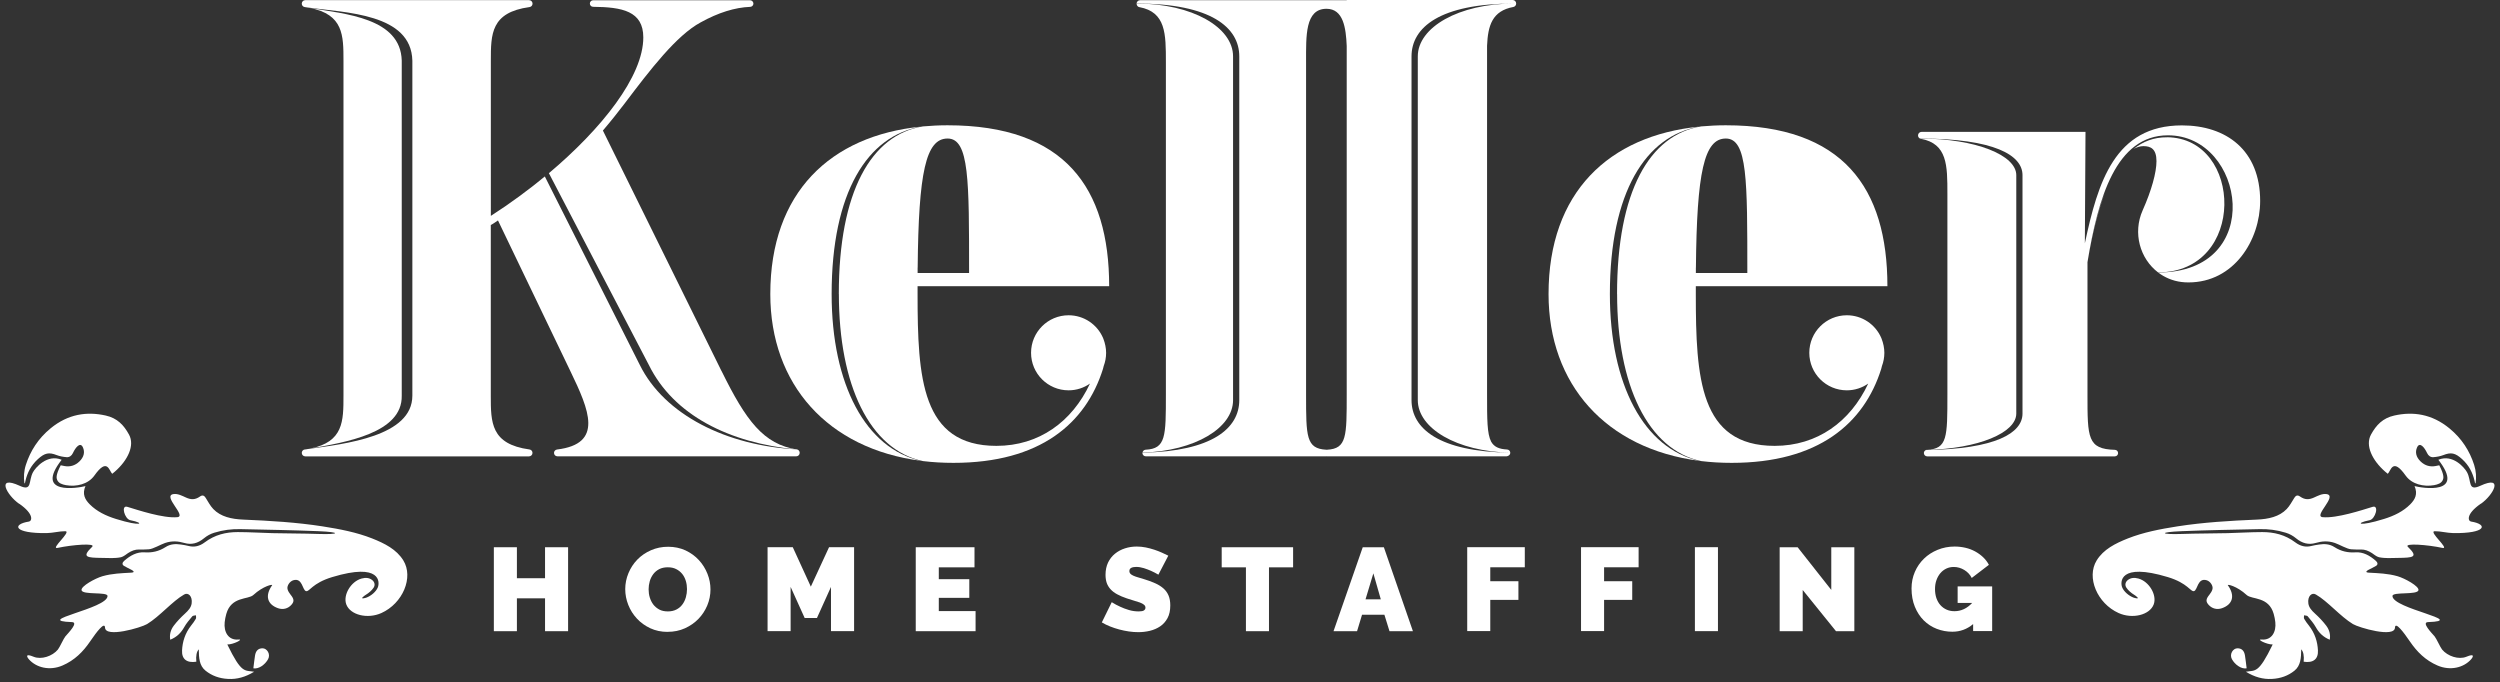 <svg xmlns="http://www.w3.org/2000/svg" id="Layer_1" data-name="Layer 1" viewBox="0 0 466.34 127.25"><rect x="0" y="0" width="466.34" height="127.25" fill="#333333" stroke="none"/><defs><style>      .cls-1 {        fill: #fff;      }    </style></defs><g><g><path class="cls-1" d="M282.16,0h-30.95V.04h-38.55c-.35,0-.63,.28-.65,.62,13.89,0,19.16,4.47,19.16,9.85V74.64c0,5.21-4.99,9.57-18.06,9.8,0,.02-.01,.04-.01,.06,0,.34,.28,.62,.62,.62h33.67s.03,0,.05-.01c.02,0,.03,.01,.05,.01h33.53c.1,0,.19-.03,.28-.08,.24-.08,.42-.31,.42-.58,0,0,0-.02,0-.02-13.34-.16-18.42-4.54-18.42-9.8V10.51c0-5.38,5.27-9.85,19.17-9.85-10.41,0-18,4.47-18,9.85V74.64c0,5.23,7.23,9.59,17.25,9.8-.01-.31-.26-.57-.58-.59-1.53-.08-2.44-.49-2.99-1.47-.76-1.46-.76-4.15-.76-8.81V8.54c.16-3.77,.95-6.51,4.91-7.24,.31-.06,.52-.33,.52-.64C282.82,.29,282.53,0,282.16,0Zm-30.95,73.54c0,7.87,.02,10.15-3.66,10.35t-.15,0c-3.77-.2-3.77-2.45-3.77-10.32V11.58c0-4.84-.21-9.94,3.81-9.94,3.14,0,3.63,3.56,3.77,6.94V73.54Z"></path><path class="cls-1" d="M212.53,1.33c4.95,.92,4.95,4.96,4.95,10.25v61.99c0,7.88,0,10.13-3.79,10.32-.3,.02-.53,.25-.57,.54,9.83-.3,16.89-4.63,16.89-9.79V10.51c0-5.38-7.58-9.85-17.99-9.85,0,.01,0,.02,0,.04,0,.31,.22,.59,.52,.64Z"></path><path class="cls-1" d="M171.81,85.96c-10.31-2.24-16.68-14.25-16.68-31.1,0-18.98,6.68-29.55,16.68-31.24-16.86,1.69-28.12,12.25-28.12,31.24,0,16.85,10.73,28.86,28.12,31.1Z"></path><path class="cls-1" d="M156.48,54.86c0,16.96,5.74,29.03,15.69,31.15,1.82,.22,3.72,.33,5.68,.33,16.2,0,24.7-7.37,27.89-17.51,.05-.17,.1-.36,.14-.55,.29-.77,.45-1.6,.45-2.47s-.19-1.78-.5-2.58q-.06-.16-.09-.23c-1.08-2.47-3.54-4.19-6.41-4.19-3.86,0-7,3.13-7,7s3.13,7,7,7c1.49,0,2.86-.47,3.99-1.26-3.33,7.13-9.52,11.62-17.45,11.62-13.98,0-14.71-12.64-14.71-28.32h0v-1.46h35.74c0-18.35-8.27-30.02-30.15-30.02-1.57,0-3.1,.08-4.59,.21-9.66,1.57-15.69,12.15-15.69,31.27Zm14.7-4.93c.16-17.82,1.53-24.09,5.58-24.09s4.01,7.83,4.01,25.09h-9.6c0-.34,0-.67,0-1Z"></path><path class="cls-1" d="M316.98,85.96c-10.31-2.24-16.68-14.25-16.68-31.1,0-18.98,6.68-29.55,16.68-31.24-16.86,1.69-28.12,12.25-28.12,31.24,0,16.85,10.73,28.86,28.12,31.1Z"></path><path class="cls-1" d="M301.65,54.86c0,16.96,5.74,29.03,15.69,31.15,1.82,.22,3.72,.33,5.68,.33,16.2,0,24.7-7.37,27.89-17.51,.05-.17,.1-.36,.14-.55,.29-.77,.45-1.6,.45-2.47s-.19-1.78-.5-2.58q-.06-.16-.09-.23c-1.08-2.47-3.54-4.19-6.41-4.19-3.86,0-7,3.13-7,7s3.13,7,7,7c1.49,0,2.86-.47,3.99-1.26-3.33,7.13-9.52,11.62-17.45,11.62-13.98,0-14.71-12.64-14.71-28.32h0v-1.46h35.74c0-18.35-8.27-30.02-30.15-30.02-1.57,0-3.1,.08-4.59,.21-9.66,1.57-15.69,12.15-15.69,31.27Zm14.7-4.93c.16-17.82,1.53-24.09,5.58-24.09s4.01,7.83,4.01,25.09h-9.6c0-.34,0-.67,0-1Z"></path><path class="cls-1" d="M56.86,83.84c-.32,.04-.57,.31-.57,.64,0,.36,.29,.65,.65,.65h41.74c.36,0,.65-.29,.65-.65,0-.33-.24-.6-.57-.64-7.21-.99-7.21-5.04-7.21-10.02v-31.85c.49-.24,.97-.61,1.34-.85l13.49,28.08c3.57,7.38,6.21,13.59-2.47,14.65-.32,.04-.57,.31-.57,.63h0c0,.36,.28,.64,.64,.64h44.55c.35,0,.64-.28,.64-.64v-.03c0-.31-.23-.58-.54-.63-13-.64-24.69-6.42-29.29-15.76l-17.71-35.14,.34-.28c-3.3,2.74-6.83,5.33-10.41,7.63V11.34c0-4.98,0-9.03,7.21-10.02,.32-.04,.57-.31,.57-.64,0-.36-.29-.65-.65-.65H56.94c-.36,0-.65,.29-.65,.65,0,.33,.24,.6,.57,.64,.15,.02,.29,.04,.43,.07,7.21,.99,19.42,1.12,19.63,9.93v62.48c0,7.59-12.43,8.99-19.64,9.98,.02,0,.03,0,.05,0-.15,.03-.31,.05-.47,.07Z"></path><path class="cls-1" d="M134.58,69.2l-22.12-44.85c1.46-1.7,2.8-3.4,4.01-4.98,4.86-6.44,9.72-12.76,14.22-15.19,3.29-1.82,6.38-2.79,9.25-2.9,.33-.01,.6-.28,.6-.61s-.28-.62-.62-.62h-29.28c-.34,0-.61,.27-.61,.61s.27,.61,.61,.61c5.4,.05,9.36,.79,9.36,5.71,0,7.26-7.73,17.03-17.72,25.42l.11-.09,18.65,35.78c4.61,9.33,14.91,14.53,27.6,15.76-6.21-1.01-9.44-5.29-14.04-14.63Z"></path><path class="cls-1" d="M57.86,83.67c6.57-1.17,17.23-2.86,17.08-9.87V11.32c-.2-8-10.6-8.71-17.15-9.84,6.27,1.21,6.28,5.11,6.28,9.86v62.48c0,4.73,0,8.63-6.21,9.85Z"></path><path class="cls-1" d="M359.46,83.89c-.06,0-.12,.02-.18,.04,9.8-.22,16.83-3.21,16.83-6.79V32.67c0-3.72-7.55-6.82-17.92-6.83,.04,.02,.08,.04,.12,.05,4.95,.92,4.95,4.96,4.95,10.25v37.44c0,8,0,10.14-3.79,10.32Z"></path><path class="cls-1" d="M404.23,25.61c-2.44-.02-4.48,.78-6.22,2.17,.59-.33,1.2-.52,1.82-.52,1.34,0,2.43,.49,2.43,2.8,0,2.11-.92,5.46-2.58,9.18-1.88,4.24-.48,9.02,2.87,11.57,16.55,0,15.89-25.1,1.66-25.21Z"></path><path class="cls-1" d="M358.18,25.84c13.84,.01,19.09,3.11,19.09,6.83v44.48c0,3.61-4.98,6.63-18.02,6.8-.22,.09-.38,.31-.38,.56,0,.34,.28,.62,.62,.62h35c.34,0,.61-.27,.61-.61s-.26-.6-.59-.61c-5.12-.14-5.12-2.24-5.12-10.32v-24.68c1.95-11.91,5.31-23.67,15.01-23.67,14.4,0,18.38,25.59-1.83,25.59,1.21,.92,2.68,1.56,4.34,1.77,.44,.06,.88,.08,1.32,.08,8.51,0,13.37-7.9,13.37-15.19,0-9.48-6.32-14.1-14.59-14.1-12.52,0-15.68,10.58-18.11,22l.12-20.79h-30.58c-.36,0-.66,.29-.66,.66,0,.27,.16,.5,.4,.6Z"></path><path class="cls-1" d="M389.38,48.9c.81-4.95,1.95-9.51,3.34-13.16-1.54,3.87-2.58,8.48-3.34,13.16Z"></path></g><g><path class="cls-1" d="M105.97,102.08v15.66h-4.3v-6.13h-5.25v6.13h-4.3v-15.66h4.3v5.78h5.25v-5.78h4.3Z"></path><path class="cls-1" d="M124.54,117.87c-1.19,0-2.27-.23-3.24-.68-.97-.46-1.8-1.05-2.49-1.8-.69-.74-1.23-1.59-1.61-2.55-.38-.96-.57-1.94-.57-2.95s.2-2.02,.6-2.98c.4-.96,.95-1.8,1.66-2.53,.71-.73,1.56-1.31,2.54-1.74,.98-.43,2.05-.65,3.21-.65s2.27,.23,3.24,.68c.97,.46,1.8,1.06,2.49,1.81,.69,.75,1.22,1.6,1.6,2.56,.38,.96,.56,1.93,.56,2.93s-.2,2.02-.6,2.97-.95,1.79-1.65,2.51c-.71,.73-1.55,1.31-2.52,1.75-.98,.44-2.05,.66-3.21,.66Zm-3.55-7.94c0,.53,.07,1.04,.22,1.53,.15,.49,.37,.93,.66,1.31,.29,.38,.67,.69,1.11,.93,.45,.24,.98,.35,1.6,.35s1.15-.12,1.61-.36c.46-.24,.83-.56,1.11-.95,.29-.39,.5-.83,.64-1.33,.14-.5,.21-1.01,.21-1.52s-.07-1.04-.22-1.53c-.15-.49-.37-.93-.67-1.3-.3-.37-.68-.68-1.12-.9-.45-.23-.97-.34-1.58-.34s-1.15,.12-1.6,.35c-.45,.24-.82,.55-1.11,.94-.29,.39-.51,.83-.65,1.32-.14,.49-.21,1-.21,1.51Z"></path><path class="cls-1" d="M155.01,117.73v-8.25l-2.62,5.8h-2.29l-2.62-5.8v8.25h-4.3v-15.66h4.7l3.37,7.36,3.4-7.36h4.67v15.66h-4.3Z"></path><path class="cls-1" d="M181.98,113.99v3.75h-11.16v-15.66h10.96v3.75h-6.66v2.21h5.69v3.48h-5.69v2.47h6.86Z"></path><path class="cls-1" d="M216.07,107.19c-.44-.26-.9-.5-1.37-.71-.4-.18-.84-.34-1.33-.5-.49-.15-.97-.23-1.44-.23-.38,0-.69,.06-.92,.18-.23,.12-.34,.32-.34,.6,0,.21,.07,.37,.2,.51,.13,.13,.32,.25,.57,.36,.25,.11,.55,.22,.92,.32,.36,.1,.77,.23,1.22,.37,.72,.22,1.37,.46,1.95,.73,.58,.26,1.08,.58,1.49,.94,.41,.36,.73,.8,.95,1.31,.22,.51,.33,1.14,.33,1.87,0,.94-.17,1.73-.52,2.37-.35,.64-.8,1.15-1.37,1.53-.57,.38-1.21,.66-1.92,.83-.71,.17-1.43,.25-2.15,.25-.57,0-1.16-.04-1.76-.13-.6-.09-1.2-.21-1.8-.37-.6-.16-1.17-.35-1.72-.57-.55-.22-1.06-.47-1.53-.75l1.85-3.77c.51,.32,1.05,.61,1.61,.86,.47,.22,1,.42,1.6,.6s1.2,.26,1.82,.26c.47,0,.8-.06,.98-.19,.18-.12,.28-.29,.28-.5,0-.22-.09-.41-.28-.56-.18-.15-.44-.29-.76-.41-.32-.12-.7-.23-1.11-.35-.42-.12-.86-.26-1.33-.42-.69-.23-1.29-.49-1.79-.76-.5-.27-.91-.58-1.23-.93-.32-.35-.56-.74-.72-1.18-.15-.44-.23-.95-.23-1.52,0-.87,.16-1.63,.47-2.29,.32-.66,.75-1.21,1.29-1.65s1.17-.78,1.86-1c.7-.23,1.44-.34,2.22-.34,.57,0,1.13,.06,1.68,.17,.54,.11,1.07,.25,1.58,.42,.51,.17,.98,.35,1.42,.55,.44,.2,.84,.39,1.19,.56l-1.85,3.55Z"></path><path class="cls-1" d="M241.21,105.83h-4.5v11.91h-4.3v-11.91h-4.52v-3.75h13.32v3.75Z"></path><path class="cls-1" d="M254.22,102.08h3.92l5.42,15.66h-4.37l-.95-3.07h-4.17l-.93,3.07h-4.39l5.45-15.66Zm3.35,9.72l-1.39-4.85-1.46,4.85h2.84Z"></path><path class="cls-1" d="M273.69,117.73v-15.66h10.74v3.75h-6.44v2.6h5.25v3.48h-5.25v5.82h-4.3Z"></path><path class="cls-1" d="M294.92,117.73v-15.66h10.74v3.75h-6.44v2.6h5.25v3.48h-5.25v5.82h-4.3Z"></path><path class="cls-1" d="M316.16,117.73v-15.66h4.3v15.66h-4.3Z"></path><path class="cls-1" d="M336.27,110.04v7.7h-4.3v-15.66h3.35l6.28,7.96v-7.96h4.3v15.66h-3.42l-6.22-7.7Z"></path><path class="cls-1" d="M368.04,116.43c-1.12,.94-2.4,1.41-3.86,1.41-1.01,0-1.98-.18-2.91-.54-.93-.36-1.73-.89-2.43-1.58-.69-.69-1.24-1.54-1.65-2.54-.41-1-.62-2.14-.62-3.42,0-1.1,.21-2.13,.62-3.08,.41-.95,.98-1.77,1.7-2.47,.72-.7,1.57-1.25,2.55-1.65,.98-.4,2.03-.61,3.16-.61,.71,0,1.38,.08,2.03,.23,.65,.15,1.25,.38,1.8,.68,.55,.3,1.05,.66,1.49,1.08,.44,.42,.8,.89,1.08,1.42l-3.2,2.45c-.31-.62-.77-1.11-1.39-1.49-.62-.37-1.27-.56-1.96-.56-.51,0-.98,.1-1.41,.31-.43,.21-.79,.49-1.1,.86-.31,.37-.55,.8-.73,1.31-.18,.51-.26,1.06-.26,1.66s.09,1.18,.26,1.68c.18,.5,.42,.93,.74,1.29,.32,.36,.7,.64,1.14,.84,.44,.2,.93,.3,1.48,.3,1.25,0,2.35-.51,3.31-1.54h-2.71v-3.09h6.44v8.34h-3.55v-1.3Z"></path></g></g><path class="cls-1" d="M50.01,122.96c.51-.96-.22-2.03-1.03-2.03-.8,0-1.27,.45-1.41,1.36-.12,.76-.2,1.51-.31,2.38,1.06,.18,2.23-.76,2.74-1.7Z"></path><path class="cls-1" d="M3.57,93.95c2.87,1.99,2.38,3.26,1.83,3.34-3.22,.51-2.86,2.24,3.32,2.15,1.18-.02,2.33-.36,3.45-.35,1.28,0-2.93,3.44-1.41,3.11,2.69-.58,7.2-.94,6.43-.2-2.08,1.99-.92,2.03,1.9,2.07,1.15,.02,2.36,.11,3.49-.13,.46-.1,1.05-.61,1.29-.76,.66-.43,1.33-.7,2.08-.68,.6,.02,1.21,0,1.81-.04,.8-.05,2.21-.9,3.04-1.18,1.34-.45,2.47-.32,3.59,0,1.3,.38,2.5,.09,3.68-.89,.55-.45,1.17-.8,1.89-1.02,1.65-.51,3.27-.71,4.88-.67,4.84,.1,9.68,.19,14.5,.38,4.44,.18,3.98,.66,.04,.52-2.83-.1-5.69-.08-8.54-.15-2.17-.05-4.32-.2-6.5-.2-2.15,0-4.25,.48-6.17,1.93-.93,.7-1.95,.94-2.99,.66-.47-.13-.96-.19-1.45-.27-.95-.14-1.92-.12-2.85,.48-1.26,.81-2.55,1.07-3.9,.98-1.45-.1-2.68,.59-3.8,1.57-.4,.35-.44,.71-.06,.95,.44,.28,.93,.48,1.39,.73,.21,.11,.86,.49-.05,.54-1.77,.1-3.55,.15-5.34,.66-1.35,.39-4.06,1.87-3.91,2.61,.2,.94,4.85,.25,4.85,1.08,0,2.39-14.14,4.62-6.64,4.87,1.27,.04-.62,1.97-1.22,2.66-.34,.4-1.06,2.05-1.4,2.46-1.02,1.24-3.1,1.94-4.54,1.34-1.57-.66-1.29,0-.86,.49,1.34,1.52,3.83,2.19,6.25,1.15,2.26-.97,3.85-2.57,5.15-4.48,1.25-1.84,2.74-3.77,2.79-2.59,.08,1.95,6.72,.01,7.84-.66,2.38-1.44,4.71-4.26,6.92-5.52,.77-.44,1.58,.33,1.4,1.67-.1,.74-.61,1.32-1.24,1.89-.76,.69-1.48,1.45-2.09,2.25-.62,.82-.83,1.73-.66,2.63,1.26-.52,2.02-1.31,2.61-2.36,.39-.71,.97-1.37,1.51-2.02,.11-.13,.44-.13,.67-.18,0,.23,.08,.48-.03,.67-.24,.43-.55,.84-.87,1.24-1.15,1.47-1.61,3.04-1.69,4.64-.08,1.64,.89,2.38,2.66,2.11q-.15-1.67,.46-2.31c.02,1.57,.08,3.04,1.27,3.99,1.16,.93,2.56,1.45,4.21,1.53,1.64,.09,3.23-.35,4.84-1.34-1.78-.32-2.32,.44-5-5.09,1.08,.04,3.16-1.02,2.07-.92-1.89,.17-2.75-1.42-2.56-3.23,.05-.51,.16-1.03,.3-1.54,.93-3.31,4.08-2.64,5.05-3.54,1.8-1.66,3.69-2.08,3.5-1.81-1.37,1.92-.93,3.57,1.11,4.28,.92,.32,1.85,.08,2.49-.64,.56-.63,.5-1.08-.16-1.89-.25-.31-.48-.67-.57-1.05-.14-.61,.42-1.43,1.06-1.63,1.75-.54,1.7,1.84,2.39,2.02,.65,.17,1.12-1.48,4.89-2.62,9.17-2.77,8.85,1.03,8.52,1.89-.32,.83-1.29,1.64-2.19,1.96-1.53,.44-.25-.43-.07-.54,.56-.34,1.12-.81,1.46-1.33,.33-.5,.19-1.06-.26-1.42-.53-.43-1.21-.5-1.97-.29-2.01,.54-3.52,3.1-2.86,4.84,.75,1.97,3.96,2.76,6.54,1.6,4-1.8,6.04-6.65,4.1-9.81-1.28-2.08-3.49-3.18-5.83-4.11-2.89-1.14-6.05-1.75-9.25-2.25-4.83-.75-9.78-1.05-14.78-1.26-2.18-.09-4.21-.53-5.59-1.97-.59-.61-.97-1.39-1.43-2.1-.24-.37-.54-.61-1.07-.23-.95,.67-1.73,.57-2.58,.19-.72-.32-1.53-.77-2.35-.65-2.16,.31,2.56,4.15,.7,4.31-2.63,.23-7.27-1.31-9.3-1.93-1.27-.39-.51,2.28,.55,2.49,2.8,.55,2.17,1.28-2.67-.23-1.88-.58-3.59-1.41-4.89-2.72-.89-.89-1.46-1.91-.81-3.41-1.4,.37-9.61,1.73-4.44-4.91-2.72-1.13-4.91,1.52-5.34,2.31-.9,1.63-.1,3.64-2.47,2.55-4.52-2.09-2.42,1.76-.11,3.36Z"></path><path class="cls-1" d="M4.66,90.11c.03-.14,.06-.29,.09-.43,.35-1.49,1.03-2.86,2.31-4.03,1.29-1.18,2.08-1.32,3.51-.76,.57,.22,1.22,.34,1.86,.39,.49,.04,.93-.25,1.16-.75,.53-1.14,1.4-2.15,1.88-1.07,.39,.87,.2,1.79-.66,2.62-.83,.8-1.79,1.04-2.8,.85-.18-.03-.35-.07-.68-.14-1,1.91-.78,2.44-.67,2.72,.26,.64,.94,.86,1.65,.99,1.96,.34,4.15-.18,5.3-1.8,2.42-3.41,2.74-.9,3.32-.32,.2-.16,.35-.28,.49-.4,2.43-2.12,3.75-4.89,2.65-6.91-.99-1.81-2.21-3.08-4.35-3.56-3.53-.79-7.02-.28-10.27,2.38-2.32,1.9-3.79,4.23-4.62,6.81-.38,1.18-.44,2.33-.27,3.47,.07-.04,.1-.05,.11-.06Z"></path><path class="cls-1" d="M416.33,122.96c-.51-.96,.22-2.03,1.03-2.03,.8,0,1.27,.45,1.41,1.36,.12,.76,.2,1.51,.31,2.38-1.06,.18-2.23-.76-2.74-1.7Z"></path><path class="cls-1" d="M462.77,93.95c-2.87,1.99-2.38,3.26-1.83,3.34,3.22,.51,2.86,2.24-3.32,2.15-1.18-.02-2.33-.36-3.45-.35-1.28,0,2.93,3.44,1.41,3.11-2.69-.58-7.2-.94-6.43-.2,2.08,1.99,.92,2.03-1.9,2.07-1.15,.02-2.36,.11-3.49-.13-.46-.1-1.05-.61-1.29-.76-.66-.43-1.33-.7-2.08-.68-.6,.02-1.21,0-1.81-.04-.8-.05-2.21-.9-3.04-1.18-1.34-.45-2.47-.32-3.59,0-1.3,.38-2.5,.09-3.68-.89-.55-.45-1.17-.8-1.89-1.02-1.65-.51-3.27-.71-4.88-.67-4.84,.1-9.68,.19-14.5,.38-4.44,.18-3.98,.66-.04,.52,2.83-.1,5.69-.08,8.54-.15,2.17-.05,4.32-.2,6.5-.2,2.15,0,4.25,.48,6.17,1.93,.93,.7,1.95,.94,2.99,.66,.47-.13,.96-.19,1.45-.27,.95-.14,1.92-.12,2.85,.48,1.26,.81,2.55,1.07,3.9,.98,1.45-.1,2.68,.59,3.8,1.57,.4,.35,.44,.71,.06,.95-.44,.28-.93,.48-1.39,.73-.21,.11-.86,.49,.05,.54,1.77,.1,3.55,.15,5.34,.66,1.35,.39,4.06,1.87,3.91,2.61-.2,.94-4.85,.25-4.85,1.08,0,2.39,14.14,4.62,6.64,4.87-1.27,.04,.62,1.97,1.22,2.66,.34,.4,1.06,2.05,1.4,2.46,1.02,1.24,3.1,1.94,4.54,1.34,1.57-.66,1.29,0,.86,.49-1.34,1.52-3.83,2.19-6.25,1.15-2.26-.97-3.85-2.57-5.15-4.48-1.25-1.84-2.74-3.77-2.79-2.59-.08,1.95-6.72,.01-7.84-.66-2.38-1.44-4.71-4.26-6.92-5.52-.77-.44-1.58,.33-1.4,1.67,.1,.74,.61,1.32,1.24,1.89,.76,.69,1.48,1.45,2.09,2.25,.62,.82,.83,1.73,.66,2.63-1.26-.52-2.02-1.31-2.61-2.36-.39-.71-.97-1.37-1.51-2.02-.11-.13-.44-.13-.67-.18,0,.23-.08,.48,.03,.67,.24,.43,.55,.84,.87,1.24,1.15,1.47,1.61,3.04,1.69,4.64,.08,1.64-.89,2.38-2.66,2.11q.15-1.67-.46-2.31c-.02,1.57-.08,3.04-1.27,3.99-1.16,.93-2.56,1.45-4.21,1.53-1.64,.09-3.23-.35-4.84-1.34,1.78-.32,2.32,.44,5-5.09-1.08,.04-3.16-1.02-2.07-.92,1.89,.17,2.75-1.42,2.56-3.23-.05-.51-.16-1.03-.3-1.54-.93-3.31-4.08-2.64-5.05-3.54-1.8-1.66-3.69-2.08-3.5-1.81,1.37,1.92,.93,3.57-1.11,4.28-.92,.32-1.85,.08-2.49-.64-.56-.63-.5-1.08,.16-1.89,.25-.31,.48-.67,.57-1.05,.14-.61-.42-1.43-1.06-1.63-1.75-.54-1.7,1.84-2.39,2.02-.65,.17-1.12-1.48-4.89-2.62-9.17-2.77-8.85,1.03-8.52,1.89,.32,.83,1.29,1.64,2.19,1.96,1.53,.44,.25-.43,.07-.54-.56-.34-1.12-.81-1.46-1.33-.33-.5-.19-1.06,.26-1.42,.53-.43,1.21-.5,1.97-.29,2.01,.54,3.52,3.1,2.86,4.84-.75,1.97-3.96,2.76-6.54,1.6-4-1.8-6.04-6.65-4.1-9.81,1.28-2.08,3.49-3.18,5.83-4.11,2.89-1.14,6.05-1.75,9.25-2.25,4.83-.75,9.78-1.05,14.78-1.26,2.18-.09,4.21-.53,5.59-1.97,.59-.61,.97-1.39,1.43-2.1,.24-.37,.54-.61,1.07-.23,.95,.67,1.73,.57,2.58,.19,.72-.32,1.53-.77,2.35-.65,2.16,.31-2.56,4.15-.7,4.31,2.63,.23,7.27-1.31,9.3-1.93,1.27-.39,.51,2.28-.55,2.49-2.8,.55-2.17,1.28,2.67-.23,1.88-.58,3.59-1.41,4.89-2.72,.89-.89,1.46-1.91,.81-3.41,1.4,.37,9.61,1.73,4.44-4.91,2.72-1.13,4.91,1.52,5.34,2.31,.9,1.63,.1,3.64,2.47,2.55,4.52-2.09,2.42,1.76,.11,3.36Z"></path><path class="cls-1" d="M461.68,90.11c-.03-.14-.06-.29-.09-.43-.35-1.49-1.03-2.86-2.31-4.03-1.29-1.18-2.08-1.32-3.51-.76-.57,.22-1.22,.34-1.86,.39-.49,.04-.93-.25-1.16-.75-.53-1.14-1.4-2.15-1.88-1.07-.39,.87-.2,1.79,.66,2.62,.83,.8,1.79,1.04,2.8,.85,.18-.03,.35-.07,.68-.14,1,1.91,.78,2.44,.67,2.72-.26,.64-.94,.86-1.65,.99-1.96,.34-4.15-.18-5.3-1.8-2.42-3.41-2.74-.9-3.32-.32-.2-.16-.35-.28-.49-.4-2.43-2.12-3.75-4.89-2.65-6.91,.99-1.81,2.21-3.08,4.35-3.56,3.53-.79,7.02-.28,10.27,2.38,2.32,1.9,3.79,4.23,4.62,6.81,.38,1.18,.44,2.33,.27,3.47-.07-.04-.1-.05-.11-.06Z"></path></svg>